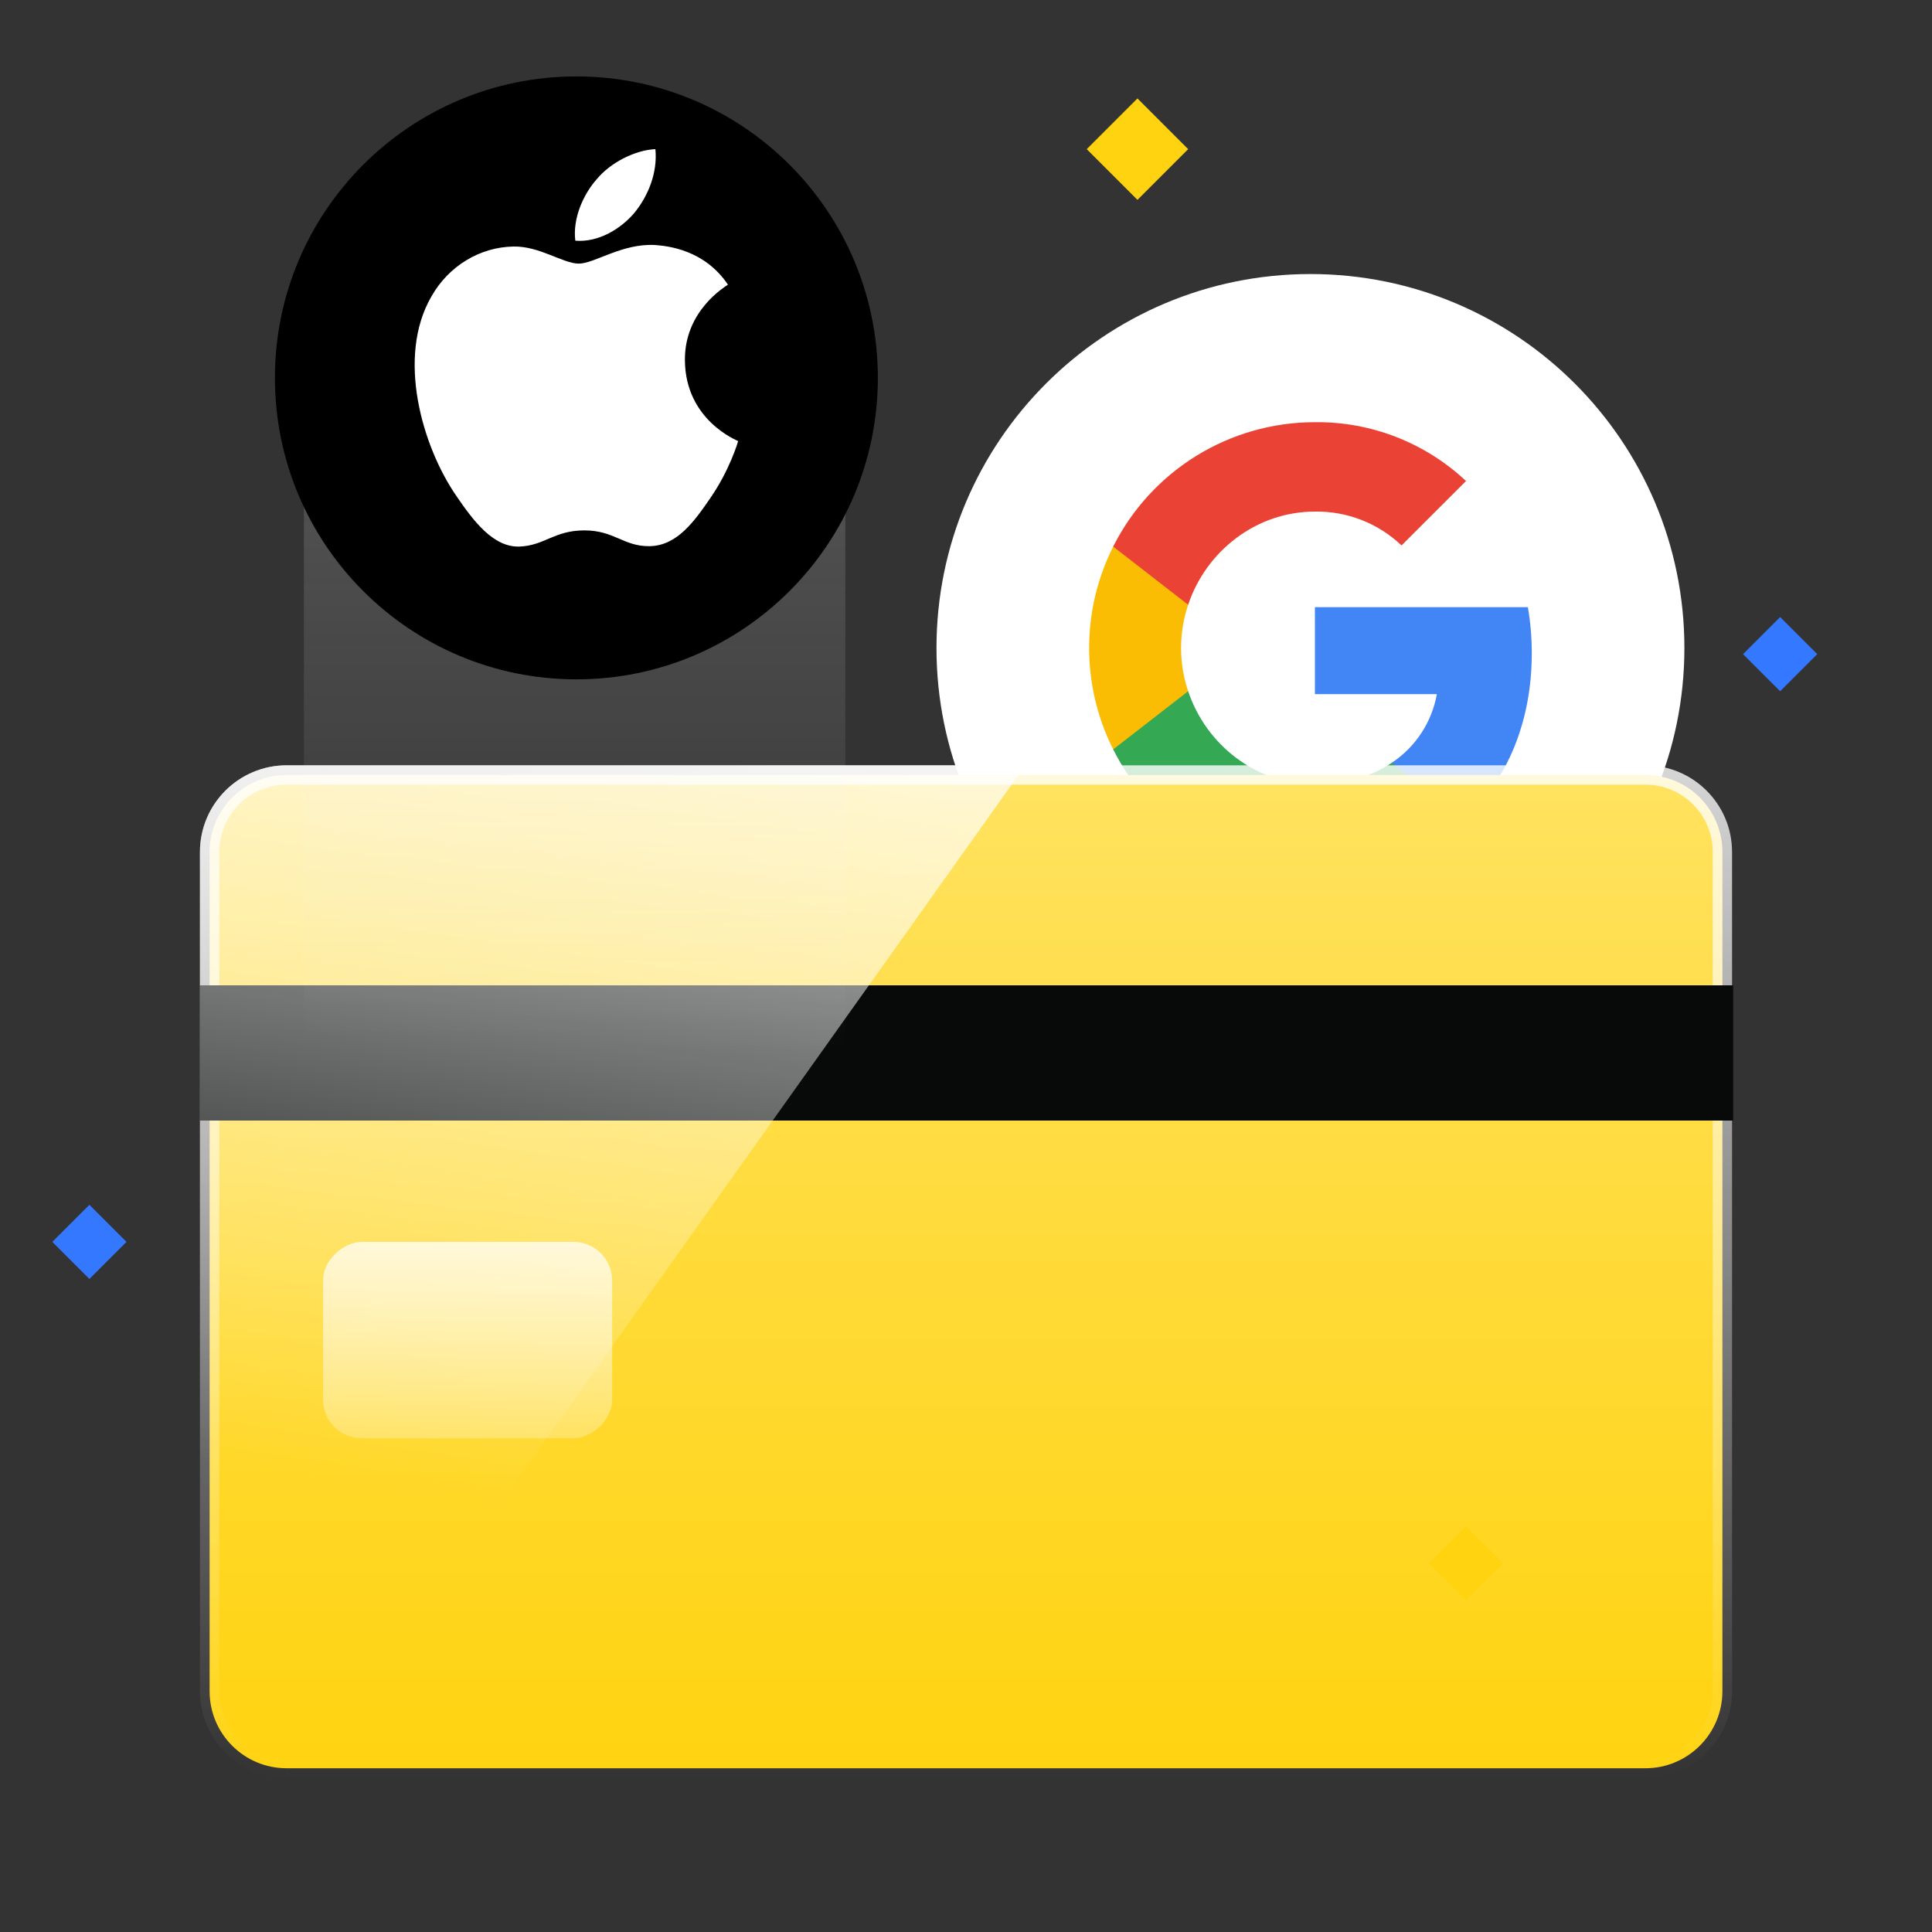 <svg width="100" height="100" viewBox="0 0 100 100" fill="none" xmlns="http://www.w3.org/2000/svg">
<rect x="0" y="0" width="100" height="100" fill="#333333" stroke="none"/>
<g id="&#233;&#141;&#165;&#230;&#131;&#167;&#231;&#156;&#176;_1">
<g id="Group 2131330990">
<path id="Vector" d="M67.828 52.896C78.518 52.896 87.184 44.23 87.184 33.54C87.184 22.85 78.518 14.184 67.828 14.184C57.138 14.184 48.472 22.85 48.472 33.54C48.472 44.23 57.138 52.896 67.828 52.896Z" fill="white"/>
<path id="Vector_2" d="M79.285 33.806C79.285 33.008 79.219 32.214 79.083 31.428H68.06V35.928H74.372C74.111 37.381 73.269 38.665 72.039 39.48V42.404H75.807C78.013 40.373 79.285 37.363 79.285 33.806Z" fill="#4285F4"/>
<path id="Vector_3" d="M68.06 45.229C71.214 45.229 73.871 44.194 75.807 42.407L72.038 39.483C70.989 40.195 69.64 40.601 68.06 40.601C65.012 40.601 62.424 38.546 61.499 35.777H57.618V38.789C59.601 42.739 63.642 45.229 68.06 45.229Z" fill="#34A853"/>
<path id="Vector_4" d="M61.499 35.777C61.01 34.328 61.01 32.753 61.499 31.303V28.291H57.618C55.958 31.594 55.958 35.487 57.618 38.789L61.499 35.777Z" fill="#FBBC04"/>
<path id="Vector_5" d="M68.06 26.48C69.726 26.453 71.336 27.082 72.543 28.232L75.881 24.897C73.764 22.91 70.962 21.819 68.06 21.852C63.642 21.852 59.601 24.345 57.618 28.291L61.499 31.303C62.424 28.534 65.012 26.48 68.06 26.48Z" fill="#EA4335"/>
</g>
<path id="Vector_6" d="M14.836 40.112H85.164C87.366 40.113 89.151 41.898 89.151 44.1V87.537C89.151 89.739 87.366 91.524 85.164 91.525H14.836C12.634 91.525 10.849 89.74 10.849 87.537V44.1C10.849 41.898 12.634 40.113 14.836 40.112Z" fill="url(#paint0_linear_1215_79275)" stroke="url(#paint1_linear_1215_79275)"/>
<rect id="Rectangle 376727585" x="89.709" y="51" width="7" height="79.361" transform="rotate(90 89.709 51)" fill="#080A0A"/>
<rect id="Rectangle 376727588" x="31.685" y="64.28" width="10.165" height="14.963" rx="2" transform="rotate(90 31.685 64.28)" fill="url(#paint2_linear_1215_79275)" fill-opacity="0.75"/>
<rect id="Rectangle 376727587" opacity="0.35" x="15.731" y="19.939" width="28.023" height="34.561" fill="url(#paint3_linear_1215_79275)"/>
<g id="Group 2131330991">
<path id="Vector_7" d="M29.834 35.163C38.452 35.163 45.437 28.177 45.437 19.559C45.437 10.942 38.452 3.956 29.834 3.956C21.216 3.956 14.23 10.942 14.23 19.559C14.23 28.177 21.216 35.163 29.834 35.163Z" fill="black"/>
<path id="Vector_8" d="M32.843 11.008C32.114 11.874 30.946 12.556 29.778 12.458C29.632 11.291 30.206 10.045 30.878 9.286C31.608 8.401 32.882 7.768 33.923 7.719C34.04 8.926 33.563 10.123 32.843 11.008ZM33.904 12.682C32.211 12.585 30.761 13.645 29.963 13.645C29.146 13.645 27.92 12.731 26.577 12.76C24.835 12.789 23.22 13.772 22.334 15.338C20.505 18.481 21.858 23.123 23.629 25.682C24.495 26.947 25.526 28.338 26.888 28.29C28.183 28.241 28.689 27.453 30.245 27.453C31.812 27.453 32.269 28.29 33.632 28.27C35.043 28.241 35.928 27.005 36.794 25.74C37.777 24.3 38.185 22.909 38.205 22.831C38.176 22.802 35.48 21.77 35.451 18.657C35.422 16.049 37.582 14.813 37.679 14.735C36.463 12.925 34.566 12.731 33.904 12.682Z" fill="white"/>
</g>
<rect id="Rectangle 376727589" x="58.874" y="5.095" width="3.712" height="3.712" transform="rotate(45 58.874 5.095)" fill="#FFD30F"/>
<rect id="Rectangle 376727590" x="4.628" y="62.36" width="2.715" height="2.715" transform="rotate(45 4.628 62.36)" fill="#3478FF"/>
<rect id="Rectangle 376727591" x="92.14" y="31.938" width="2.715" height="2.715" transform="rotate(45 92.14 31.938)" fill="#3478FF"/>
<rect id="Rectangle 376727592" x="75.881" y="78.989" width="2.715" height="2.715" transform="rotate(45 75.881 78.989)" fill="#FFD30F"/>
<path id="Intersect" d="M53.076 39.612L15.788 92.025H14.836C12.358 92.025 10.349 90.016 10.349 87.537V44.1C10.349 41.622 12.358 39.613 14.836 39.612H53.076Z" fill="url(#paint4_linear_1215_79275)"/>
</g>
<defs>
<linearGradient id="paint0_linear_1215_79275" x1="50" y1="92.025" x2="50" y2="39.613" gradientUnits="userSpaceOnUse">
<stop stop-color="#FFD30F"/>
<stop offset="1" stop-color="#FFE260"/>
</linearGradient>
<linearGradient id="paint1_linear_1215_79275" x1="50" y1="39.612" x2="50" y2="92.025" gradientUnits="userSpaceOnUse">
<stop stop-color="white" stop-opacity="0.8"/>
<stop offset="1" stop-color="white" stop-opacity="0"/>
</linearGradient>
<linearGradient id="paint2_linear_1215_79275" x1="41.85" y1="71.762" x2="31.685" y2="71.762" gradientUnits="userSpaceOnUse">
<stop stop-color="white" stop-opacity="0.35"/>
<stop offset="1" stop-color="white"/>
</linearGradient>
<linearGradient id="paint3_linear_1215_79275" x1="29.742" y1="19.939" x2="29.742" y2="54.5" gradientUnits="userSpaceOnUse">
<stop stop-color="#D9D9D9" stop-opacity="0.6"/>
<stop offset="1" stop-color="#D9D9D9" stop-opacity="0"/>
</linearGradient>
<linearGradient id="paint4_linear_1215_79275" x1="43.388" y1="24.236" x2="35.185" y2="79.176" gradientUnits="userSpaceOnUse">
<stop stop-color="white"/>
<stop offset="1" stop-color="white" stop-opacity="0"/>
</linearGradient>
</defs>
</svg>
